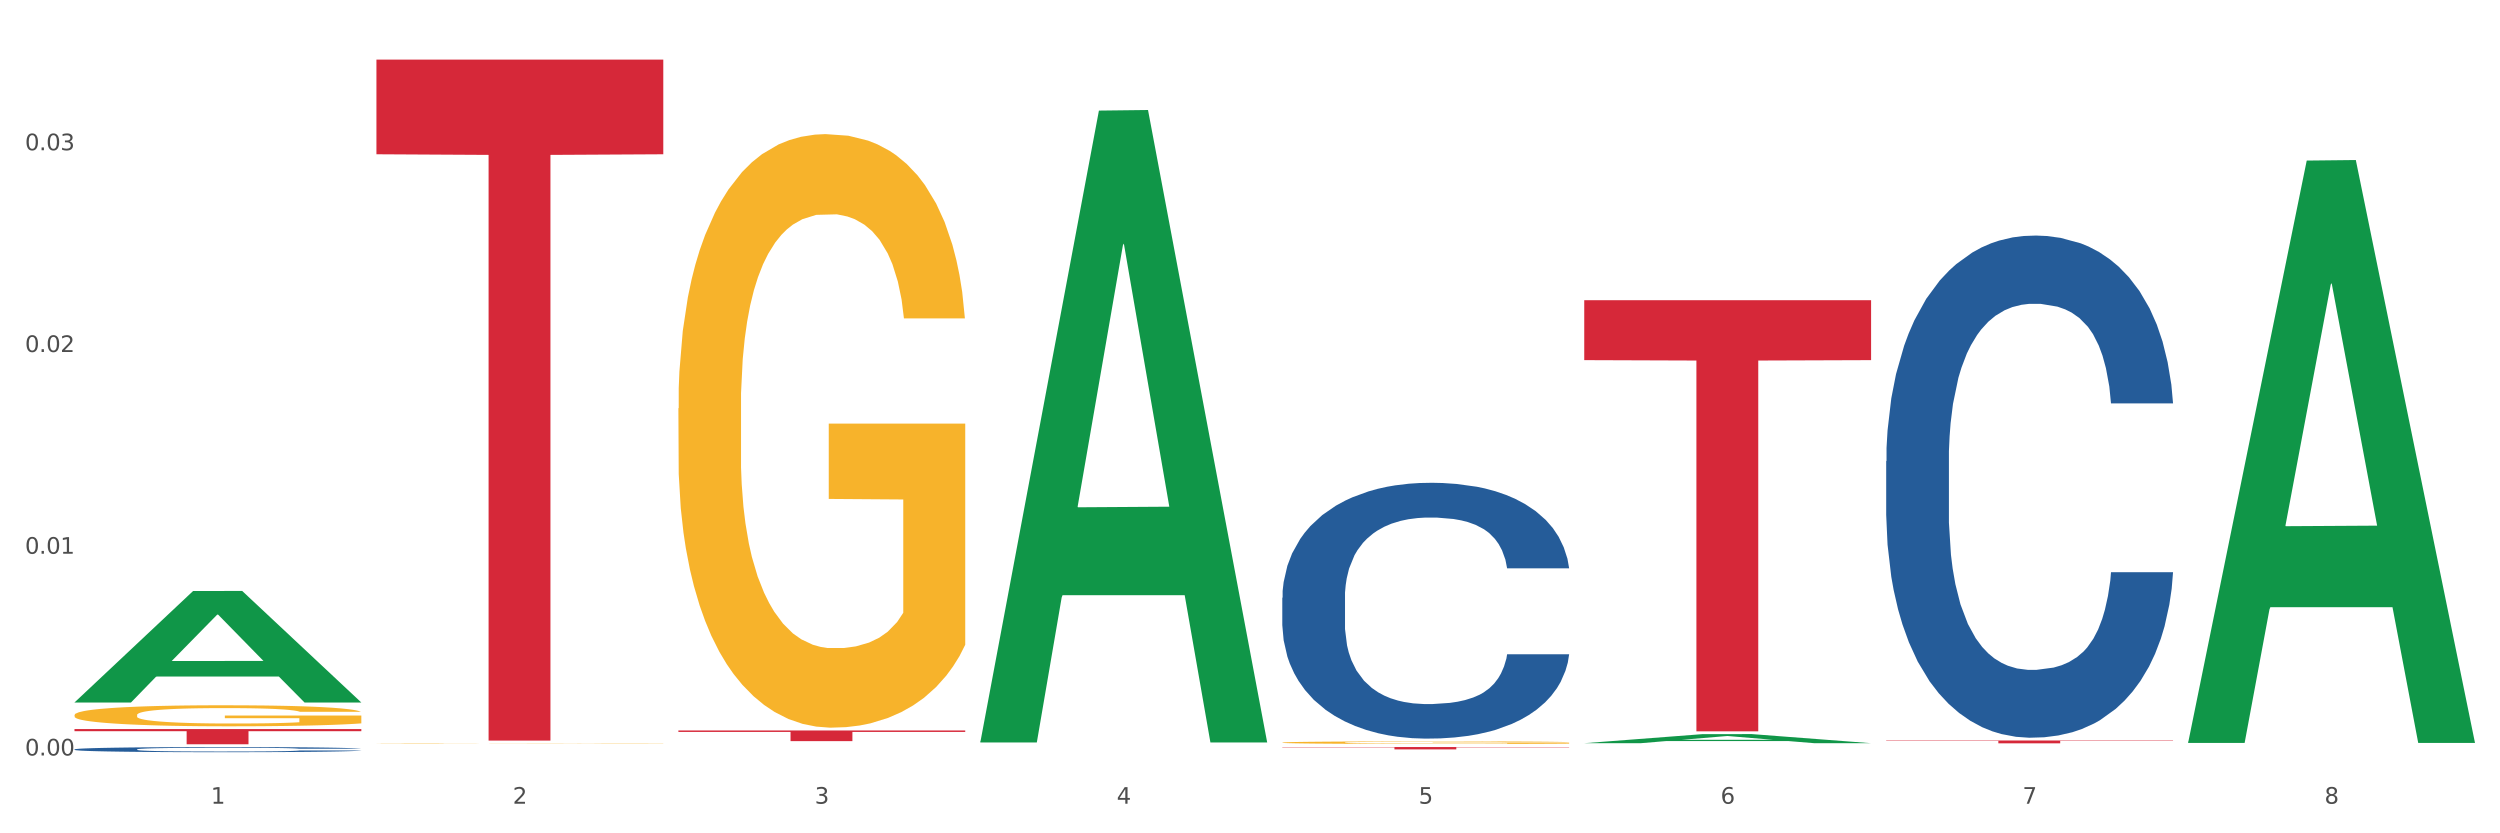 <?xml version="1.0" encoding="utf-8" standalone="no"?>
<!DOCTYPE svg PUBLIC "-//W3C//DTD SVG 1.1//EN"
  "http://www.w3.org/Graphics/SVG/1.1/DTD/svg11.dtd">
<svg xmlns:xlink="http://www.w3.org/1999/xlink" width="1080pt" height="360pt" viewBox="0 0 1080 360" xmlns="http://www.w3.org/2000/svg" version="1.1">
 <rect x="0" y="0" width="1080" height="360" fill="#333333" stroke="none"/>
 <defs>
  <style type="text/css">*{stroke-linejoin: round; stroke-linecap: butt}</style>
 </defs>
 <g id="figure_1">
  <g id="patch_1">
   <path d="M 0 360 
L 1080 360 
L 1080 0 
L 0 0 
z
" style="fill: #ffffff; stroke: #ffffff; stroke-linejoin: miter"/>
  </g>
  <g id="axes_1">
   <g id="matplotlib.axis_1">
    <g id="xtick_1">
     <g id="text_1">
      <!-- 1 -->
      <g style="fill: #4d4d4d" transform="translate(91.082 347.204) scale(0.096 -0.096)">
       <defs>
        <path id="DejaVuSans-31" d="M 794 531 
L 1825 531 
L 1825 4091 
L 703 3866 
L 703 4441 
L 1819 4666 
L 2450 4666 
L 2450 531 
L 3481 531 
L 3481 0 
L 794 0 
L 794 531 
z
" transform="scale(0.016)"/>
       </defs>
       <use xlink:href="#DejaVuSans-31"/>
      </g>
     </g>
    </g>
    <g id="xtick_2">
     <g id="text_2">
      <!-- 2 -->
      <g style="fill: #4d4d4d" transform="translate(221.525 347.204) scale(0.096 -0.096)">
       <defs>
        <path id="DejaVuSans-32" d="M 1228 531 
L 3431 531 
L 3431 0 
L 469 0 
L 469 531 
Q 828 903 1448 1529 
Q 2069 2156 2228 2338 
Q 2531 2678 2651 2914 
Q 2772 3150 2772 3378 
Q 2772 3750 2511 3984 
Q 2250 4219 1831 4219 
Q 1534 4219 1204 4116 
Q 875 4013 500 3803 
L 500 4441 
Q 881 4594 1212 4672 
Q 1544 4750 1819 4750 
Q 2544 4750 2975 4387 
Q 3406 4025 3406 3419 
Q 3406 3131 3298 2873 
Q 3191 2616 2906 2266 
Q 2828 2175 2409 1742 
Q 1991 1309 1228 531 
z
" transform="scale(0.016)"/>
       </defs>
       <use xlink:href="#DejaVuSans-32"/>
      </g>
     </g>
    </g>
    <g id="xtick_3">
     <g id="text_3">
      <!-- 3 -->
      <g style="fill: #4d4d4d" transform="translate(351.968 347.204) scale(0.096 -0.096)">
       <defs>
        <path id="DejaVuSans-33" d="M 2597 2516 
Q 3050 2419 3304 2112 
Q 3559 1806 3559 1356 
Q 3559 666 3084 287 
Q 2609 -91 1734 -91 
Q 1441 -91 1130 -33 
Q 819 25 488 141 
L 488 750 
Q 750 597 1062 519 
Q 1375 441 1716 441 
Q 2309 441 2620 675 
Q 2931 909 2931 1356 
Q 2931 1769 2642 2001 
Q 2353 2234 1838 2234 
L 1294 2234 
L 1294 2753 
L 1863 2753 
Q 2328 2753 2575 2939 
Q 2822 3125 2822 3475 
Q 2822 3834 2567 4026 
Q 2313 4219 1838 4219 
Q 1578 4219 1281 4162 
Q 984 4106 628 3988 
L 628 4550 
Q 988 4650 1302 4700 
Q 1616 4750 1894 4750 
Q 2613 4750 3031 4423 
Q 3450 4097 3450 3541 
Q 3450 3153 3228 2886 
Q 3006 2619 2597 2516 
z
" transform="scale(0.016)"/>
       </defs>
       <use xlink:href="#DejaVuSans-33"/>
      </g>
     </g>
    </g>
    <g id="xtick_4">
     <g id="text_4">
      <!-- 4 -->
      <g style="fill: #4d4d4d" transform="translate(482.412 347.204) scale(0.096 -0.096)">
       <defs>
        <path id="DejaVuSans-34" d="M 2419 4116 
L 825 1625 
L 2419 1625 
L 2419 4116 
z
M 2253 4666 
L 3047 4666 
L 3047 1625 
L 3713 1625 
L 3713 1100 
L 3047 1100 
L 3047 0 
L 2419 0 
L 2419 1100 
L 313 1100 
L 313 1709 
L 2253 4666 
z
" transform="scale(0.016)"/>
       </defs>
       <use xlink:href="#DejaVuSans-34"/>
      </g>
     </g>
    </g>
    <g id="xtick_5">
     <g id="text_5">
      <!-- 5 -->
      <g style="fill: #4d4d4d" transform="translate(612.855 347.204) scale(0.096 -0.096)">
       <defs>
        <path id="DejaVuSans-35" d="M 691 4666 
L 3169 4666 
L 3169 4134 
L 1269 4134 
L 1269 2991 
Q 1406 3038 1543 3061 
Q 1681 3084 1819 3084 
Q 2600 3084 3056 2656 
Q 3513 2228 3513 1497 
Q 3513 744 3044 326 
Q 2575 -91 1722 -91 
Q 1428 -91 1123 -41 
Q 819 9 494 109 
L 494 744 
Q 775 591 1075 516 
Q 1375 441 1709 441 
Q 2250 441 2565 725 
Q 2881 1009 2881 1497 
Q 2881 1984 2565 2268 
Q 2250 2553 1709 2553 
Q 1456 2553 1204 2497 
Q 953 2441 691 2322 
L 691 4666 
z
" transform="scale(0.016)"/>
       </defs>
       <use xlink:href="#DejaVuSans-35"/>
      </g>
     </g>
    </g>
    <g id="xtick_6">
     <g id="text_6">
      <!-- 6 -->
      <g style="fill: #4d4d4d" transform="translate(743.299 347.204) scale(0.096 -0.096)">
       <defs>
        <path id="DejaVuSans-36" d="M 2113 2584 
Q 1688 2584 1439 2293 
Q 1191 2003 1191 1497 
Q 1191 994 1439 701 
Q 1688 409 2113 409 
Q 2538 409 2786 701 
Q 3034 994 3034 1497 
Q 3034 2003 2786 2293 
Q 2538 2584 2113 2584 
z
M 3366 4563 
L 3366 3988 
Q 3128 4100 2886 4159 
Q 2644 4219 2406 4219 
Q 1781 4219 1451 3797 
Q 1122 3375 1075 2522 
Q 1259 2794 1537 2939 
Q 1816 3084 2150 3084 
Q 2853 3084 3261 2657 
Q 3669 2231 3669 1497 
Q 3669 778 3244 343 
Q 2819 -91 2113 -91 
Q 1303 -91 875 529 
Q 447 1150 447 2328 
Q 447 3434 972 4092 
Q 1497 4750 2381 4750 
Q 2619 4750 2861 4703 
Q 3103 4656 3366 4563 
z
" transform="scale(0.016)"/>
       </defs>
       <use xlink:href="#DejaVuSans-36"/>
      </g>
     </g>
    </g>
    <g id="xtick_7">
     <g id="text_7">
      <!-- 7 -->
      <g style="fill: #4d4d4d" transform="translate(873.742 347.204) scale(0.096 -0.096)">
       <defs>
        <path id="DejaVuSans-37" d="M 525 4666 
L 3525 4666 
L 3525 4397 
L 1831 0 
L 1172 0 
L 2766 4134 
L 525 4134 
L 525 4666 
z
" transform="scale(0.016)"/>
       </defs>
       <use xlink:href="#DejaVuSans-37"/>
      </g>
     </g>
    </g>
    <g id="xtick_8">
     <g id="text_8">
      <!-- 8 -->
      <g style="fill: #4d4d4d" transform="translate(1004.185 347.204) scale(0.096 -0.096)">
       <defs>
        <path id="DejaVuSans-38" d="M 2034 2216 
Q 1584 2216 1326 1975 
Q 1069 1734 1069 1313 
Q 1069 891 1326 650 
Q 1584 409 2034 409 
Q 2484 409 2743 651 
Q 3003 894 3003 1313 
Q 3003 1734 2745 1975 
Q 2488 2216 2034 2216 
z
M 1403 2484 
Q 997 2584 770 2862 
Q 544 3141 544 3541 
Q 544 4100 942 4425 
Q 1341 4750 2034 4750 
Q 2731 4750 3128 4425 
Q 3525 4100 3525 3541 
Q 3525 3141 3298 2862 
Q 3072 2584 2669 2484 
Q 3125 2378 3379 2068 
Q 3634 1759 3634 1313 
Q 3634 634 3220 271 
Q 2806 -91 2034 -91 
Q 1263 -91 848 271 
Q 434 634 434 1313 
Q 434 1759 690 2068 
Q 947 2378 1403 2484 
z
M 1172 3481 
Q 1172 3119 1398 2916 
Q 1625 2713 2034 2713 
Q 2441 2713 2670 2916 
Q 2900 3119 2900 3481 
Q 2900 3844 2670 4047 
Q 2441 4250 2034 4250 
Q 1625 4250 1398 4047 
Q 1172 3844 1172 3481 
z
" transform="scale(0.016)"/>
       </defs>
       <use xlink:href="#DejaVuSans-38"/>
      </g>
     </g>
    </g>
    <g id="xtick_9"/>
    <g id="xtick_10"/>
    <g id="xtick_11"/>
    <g id="xtick_12"/>
    <g id="xtick_13"/>
    <g id="xtick_14"/>
    <g id="xtick_15"/>
   </g>
   <g id="matplotlib.axis_2">
    <g id="ytick_1">
     <g id="text_9">
      <!-- 0.00 -->
      <g style="fill: #4d4d4d" transform="translate(10.8 326.37) scale(0.096 -0.096)">
       <defs>
        <path id="DejaVuSans-30" d="M 2034 4250 
Q 1547 4250 1301 3770 
Q 1056 3291 1056 2328 
Q 1056 1369 1301 889 
Q 1547 409 2034 409 
Q 2525 409 2770 889 
Q 3016 1369 3016 2328 
Q 3016 3291 2770 3770 
Q 2525 4250 2034 4250 
z
M 2034 4750 
Q 2819 4750 3233 4129 
Q 3647 3509 3647 2328 
Q 3647 1150 3233 529 
Q 2819 -91 2034 -91 
Q 1250 -91 836 529 
Q 422 1150 422 2328 
Q 422 3509 836 4129 
Q 1250 4750 2034 4750 
z
" transform="scale(0.016)"/>
        <path id="DejaVuSans-2e" d="M 684 794 
L 1344 794 
L 1344 0 
L 684 0 
L 684 794 
z
" transform="scale(0.016)"/>
       </defs>
       <use xlink:href="#DejaVuSans-30"/>
       <use xlink:href="#DejaVuSans-2e" transform="translate(63.623 0)"/>
       <use xlink:href="#DejaVuSans-30" transform="translate(95.41 0)"/>
       <use xlink:href="#DejaVuSans-30" transform="translate(159.033 0)"/>
      </g>
     </g>
    </g>
    <g id="ytick_2">
     <g id="text_10">
      <!-- 0.01 -->
      <g style="fill: #4d4d4d" transform="translate(10.8 239.218) scale(0.096 -0.096)">
       <use xlink:href="#DejaVuSans-30"/>
       <use xlink:href="#DejaVuSans-2e" transform="translate(63.623 0)"/>
       <use xlink:href="#DejaVuSans-30" transform="translate(95.41 0)"/>
       <use xlink:href="#DejaVuSans-31" transform="translate(159.033 0)"/>
      </g>
     </g>
    </g>
    <g id="ytick_3">
     <g id="text_11">
      <!-- 0.02 -->
      <g style="fill: #4d4d4d" transform="translate(10.8 152.065) scale(0.096 -0.096)">
       <use xlink:href="#DejaVuSans-30"/>
       <use xlink:href="#DejaVuSans-2e" transform="translate(63.623 0)"/>
       <use xlink:href="#DejaVuSans-30" transform="translate(95.41 0)"/>
       <use xlink:href="#DejaVuSans-32" transform="translate(159.033 0)"/>
      </g>
     </g>
    </g>
    <g id="ytick_4">
     <g id="text_12">
      <!-- 0.03 -->
      <g style="fill: #4d4d4d" transform="translate(10.8 64.913) scale(0.096 -0.096)">
       <use xlink:href="#DejaVuSans-30"/>
       <use xlink:href="#DejaVuSans-2e" transform="translate(63.623 0)"/>
       <use xlink:href="#DejaVuSans-30" transform="translate(95.41 0)"/>
       <use xlink:href="#DejaVuSans-33" transform="translate(159.033 0)"/>
      </g>
     </g>
    </g>
    <g id="ytick_5"/>
    <g id="ytick_6"/>
    <g id="ytick_7"/>
    <g id="ytick_8"/>
   </g>
   <g id="PolyCollection_1">
    <path d="M 32.175 303.397 
L 32.303 303.352 
L 83.404 255.326 
L 104.611 255.281 
L 156.096 303.488 
L 131.567 303.488 
L 120.453 292.262 
L 67.691 292.262 
L 67.307 292.443 
L 56.576 303.488 
L 32.175 303.488 
L 32.175 303.397 
L 74.334 285.563 
L 113.81 285.518 
L 94.263 265.556 
L 94.008 265.465 
L 93.752 265.601 
L 74.206 285.518 
L 74.334 285.563 
L 32.175 303.397 
z
" clip-path="url(#pd2c59f365d)" style="fill: #109648"/>
    <path d="M 293.062 176.427 
L 293.208 176.193 
L 293.208 167.762 
L 293.501 160.503 
L 294.964 142.939 
L 297.158 128.419 
L 298.768 120.691 
L 300.377 114.368 
L 302.279 108.045 
L 304.62 101.488 
L 308.863 91.886 
L 311.496 86.969 
L 314.715 81.816 
L 320.567 74.323 
L 324.81 70.107 
L 329.199 66.594 
L 336.368 62.379 
L 341.05 60.506 
L 346.025 59.1 
L 352.023 58.164 
L 356.559 57.93 
L 366.507 58.632 
L 374.993 60.74 
L 379.09 62.379 
L 384.357 65.189 
L 387.137 67.063 
L 391.672 70.81 
L 396.354 75.728 
L 399.573 79.943 
L 404.401 87.905 
L 408.058 95.868 
L 411.423 105.703 
L 413.179 112.495 
L 414.496 118.818 
L 415.666 126.077 
L 416.837 137.553 
L 390.502 137.553 
L 389.477 129.356 
L 387.868 121.628 
L 385.527 114.134 
L 383.479 109.45 
L 379.968 103.596 
L 376.749 99.849 
L 373.384 97.038 
L 369.287 94.697 
L 366.069 93.526 
L 361.533 92.589 
L 352.608 92.823 
L 346.61 94.697 
L 342.513 97.038 
L 339.88 99.146 
L 337.539 101.488 
L 334.905 104.767 
L 331.833 109.684 
L 329.638 114.134 
L 327.444 119.754 
L 325.688 125.375 
L 324.079 131.932 
L 322.762 138.958 
L 321.738 146.217 
L 320.86 155.116 
L 320.128 169.87 
L 320.128 201.953 
L 320.421 209.213 
L 321.153 218.815 
L 322.03 226.075 
L 323.493 234.739 
L 324.81 240.594 
L 327.297 249.025 
L 330.077 256.05 
L 332.272 260.5 
L 334.466 264.247 
L 338.27 269.399 
L 342.513 273.614 
L 346.171 276.19 
L 351.145 278.532 
L 354.51 279.469 
L 357.436 279.937 
L 364.605 279.937 
L 369.726 279.235 
L 375.432 277.595 
L 379.821 275.488 
L 383.479 272.912 
L 387.576 268.696 
L 390.209 264.715 
L 390.209 215.77 
L 358.022 215.536 
L 358.022 182.984 
L 416.983 182.984 
L 416.983 278.532 
L 414.496 283.45 
L 411.716 287.899 
L 408.79 291.881 
L 404.401 296.798 
L 399.134 301.482 
L 394.452 304.761 
L 389.477 307.571 
L 383.625 310.147 
L 376.017 312.489 
L 371.336 313.426 
L 365.483 314.128 
L 358.607 314.362 
L 352.608 313.894 
L 346.756 312.723 
L 340.611 310.615 
L 334.613 307.571 
L 330.077 304.527 
L 325.542 300.78 
L 320.714 295.862 
L 316.91 291.178 
L 313.984 286.963 
L 310.765 281.576 
L 307.253 274.551 
L 304.62 268.228 
L 302.279 261.671 
L 299.792 253.24 
L 298.036 245.98 
L 296.281 236.847 
L 295.256 230.056 
L 294.086 219.517 
L 293.208 204.764 
L 293.062 176.427 
z
" clip-path="url(#pd2c59f365d)" style="fill: #f7b32b"/>
    <path d="M 553.949 320.793 
L 554.095 320.792 
L 554.095 320.756 
L 554.388 320.724 
L 555.851 320.648 
L 558.045 320.585 
L 559.655 320.551 
L 561.264 320.524 
L 563.166 320.496 
L 565.507 320.468 
L 569.75 320.426 
L 572.383 320.404 
L 575.602 320.382 
L 581.454 320.349 
L 585.697 320.331 
L 590.086 320.316 
L 597.255 320.297 
L 601.937 320.289 
L 606.911 320.283 
L 612.91 320.279 
L 617.445 320.278 
L 627.394 320.281 
L 635.88 320.29 
L 639.977 320.297 
L 645.244 320.31 
L 648.023 320.318 
L 652.559 320.334 
L 657.241 320.356 
L 660.459 320.374 
L 665.287 320.408 
L 668.945 320.443 
L 672.31 320.486 
L 674.066 320.515 
L 675.383 320.543 
L 676.553 320.574 
L 677.724 320.624 
L 651.388 320.624 
L 650.364 320.589 
L 648.755 320.555 
L 646.414 320.522 
L 644.366 320.502 
L 640.854 320.477 
L 637.636 320.46 
L 634.271 320.448 
L 630.174 320.438 
L 626.955 320.433 
L 622.42 320.429 
L 613.495 320.43 
L 607.497 320.438 
L 603.4 320.448 
L 600.767 320.457 
L 598.426 320.468 
L 595.792 320.482 
L 592.72 320.503 
L 590.525 320.522 
L 588.331 320.547 
L 586.575 320.571 
L 584.965 320.6 
L 583.649 320.63 
L 582.625 320.662 
L 581.747 320.701 
L 581.015 320.765 
L 581.015 320.904 
L 581.308 320.936 
L 582.039 320.978 
L 582.917 321.009 
L 584.38 321.047 
L 585.697 321.072 
L 588.184 321.109 
L 590.964 321.139 
L 593.159 321.159 
L 595.353 321.175 
L 599.157 321.198 
L 603.4 321.216 
L 607.058 321.227 
L 612.032 321.237 
L 615.397 321.241 
L 618.323 321.243 
L 625.492 321.243 
L 630.613 321.24 
L 636.319 321.233 
L 640.708 321.224 
L 644.366 321.213 
L 648.462 321.194 
L 651.096 321.177 
L 651.096 320.964 
L 618.908 320.963 
L 618.908 320.822 
L 677.87 320.822 
L 677.87 321.237 
L 675.383 321.259 
L 672.603 321.278 
L 669.677 321.295 
L 665.287 321.317 
L 660.02 321.337 
L 655.339 321.351 
L 650.364 321.363 
L 644.512 321.375 
L 636.904 321.385 
L 632.222 321.389 
L 626.37 321.392 
L 619.494 321.393 
L 613.495 321.391 
L 607.643 321.386 
L 601.498 321.377 
L 595.5 321.363 
L 590.964 321.35 
L 586.429 321.334 
L 581.6 321.313 
L 577.796 321.292 
L 574.87 321.274 
L 571.652 321.25 
L 568.14 321.22 
L 565.507 321.192 
L 563.166 321.164 
L 560.679 321.127 
L 558.923 321.096 
L 557.167 321.056 
L 556.143 321.026 
L 554.973 320.981 
L 554.095 320.917 
L 553.949 320.793 
z
" clip-path="url(#pd2c59f365d)" style="fill: #f7b32b"/>
    <path d="M 32.175 314.955 
L 156.096 314.955 
L 156.096 315.869 
L 107.35 315.876 
L 107.35 321.535 
L 80.628 321.535 
L 80.628 315.876 
L 32.175 315.869 
L 32.175 314.961 
L 32.175 314.955 
z
" clip-path="url(#pd2c59f365d)" style="fill: #d62839"/>
    <path d="M 162.618 25.759 
L 286.54 25.759 
L 286.54 66.642 
L 237.793 66.918 
L 237.793 319.944 
L 211.071 319.944 
L 211.071 66.918 
L 162.618 66.642 
L 162.618 26.036 
L 162.618 25.759 
z
" clip-path="url(#pd2c59f365d)" style="fill: #d62839"/>
    <path d="M 293.062 315.55 
L 416.983 315.55 
L 416.983 316.194 
L 368.237 316.198 
L 368.237 320.18 
L 341.514 320.18 
L 341.514 316.198 
L 293.062 316.194 
L 293.062 315.555 
L 293.062 315.55 
z
" clip-path="url(#pd2c59f365d)" style="fill: #d62839"/>
    <path d="M 553.949 322.723 
L 677.87 322.723 
L 677.87 322.864 
L 629.124 322.865 
L 629.124 323.74 
L 602.401 323.74 
L 602.401 322.865 
L 553.949 322.864 
L 553.949 322.724 
L 553.949 322.723 
z
" clip-path="url(#pd2c59f365d)" style="fill: #d62839"/>
    <path d="M 684.392 129.693 
L 808.313 129.693 
L 808.313 155.576 
L 759.567 155.751 
L 759.567 315.943 
L 732.845 315.943 
L 732.845 155.751 
L 684.392 155.576 
L 684.392 129.868 
L 684.392 129.693 
z
" clip-path="url(#pd2c59f365d)" style="fill: #d62839"/>
    <path d="M 814.835 319.891 
L 938.757 319.891 
L 938.757 320.061 
L 890.01 320.062 
L 890.01 321.117 
L 863.288 321.117 
L 863.288 320.062 
L 814.835 320.061 
L 814.835 319.892 
L 814.835 319.891 
z
" clip-path="url(#pd2c59f365d)" style="fill: #d62839"/>
    <path d="M 814.835 199.234 
L 814.982 199.036 
L 814.982 193.489 
L 815.421 185.96 
L 817.033 172.091 
L 819.083 161.591 
L 822.599 149.307 
L 824.503 144.156 
L 826.993 138.41 
L 832.12 129.099 
L 837.979 121.174 
L 842.08 116.815 
L 845.157 114.041 
L 852.041 109.088 
L 855.996 106.909 
L 860.097 105.126 
L 863.613 103.937 
L 869.472 102.55 
L 874.159 101.956 
L 879.579 101.757 
L 884.12 101.956 
L 890.126 102.748 
L 898.914 105.126 
L 902.283 106.512 
L 906.824 108.89 
L 911.512 112.06 
L 915.32 115.23 
L 919.714 119.787 
L 924.255 125.73 
L 928.65 133.259 
L 931.726 140.193 
L 934.216 147.524 
L 936.413 156.44 
L 938.024 166.148 
L 938.757 174.271 
L 911.951 174.271 
L 911.219 166.94 
L 909.754 159.015 
L 908.289 153.666 
L 906.678 149.307 
L 904.188 144.354 
L 901.99 141.184 
L 898.328 137.42 
L 894.959 135.042 
L 892.176 133.655 
L 888.807 132.467 
L 881.63 131.278 
L 876.503 131.278 
L 873.28 131.674 
L 869.326 132.665 
L 865.957 134.052 
L 862.002 136.429 
L 858.926 139.005 
L 855.849 142.373 
L 854.092 144.75 
L 851.455 149.109 
L 849.697 152.675 
L 847.354 158.817 
L 846.035 163.176 
L 843.692 174.469 
L 842.666 182.79 
L 842.227 188.536 
L 841.934 194.876 
L 841.934 225.783 
L 842.813 239.652 
L 843.545 245.595 
L 844.717 252.332 
L 846.914 261.049 
L 850.137 269.568 
L 853.506 275.71 
L 856.289 279.474 
L 858.926 282.248 
L 861.562 284.428 
L 864.785 286.409 
L 867.421 287.598 
L 871.376 288.786 
L 876.064 289.381 
L 879.726 289.381 
L 887.196 288.39 
L 890.565 287.399 
L 893.788 286.013 
L 897.303 283.833 
L 900.086 281.456 
L 901.697 279.673 
L 904.334 275.908 
L 906.385 271.946 
L 908.142 267.389 
L 909.314 263.426 
L 910.633 257.483 
L 911.658 250.747 
L 911.951 247.18 
L 938.757 247.18 
L 938.171 254.313 
L 937.145 261.247 
L 935.095 270.559 
L 933.483 275.908 
L 930.993 282.446 
L 928.357 287.994 
L 924.695 294.136 
L 921.326 298.692 
L 917.81 302.655 
L 914.002 306.221 
L 907.117 311.174 
L 904.627 312.561 
L 899.354 314.939 
L 895.252 316.325 
L 889.247 317.712 
L 883.095 318.505 
L 876.65 318.703 
L 870.937 318.307 
L 864.638 317.118 
L 860.683 315.929 
L 856.289 314.146 
L 851.162 311.372 
L 846.328 308.004 
L 841.788 304.042 
L 837.54 299.485 
L 833.585 294.334 
L 828.458 285.814 
L 824.649 277.493 
L 821.866 269.766 
L 819.962 263.228 
L 818.058 254.907 
L 817.033 249.162 
L 815.421 235.293 
L 814.835 222.415 
L 814.835 199.234 
z
" clip-path="url(#pd2c59f365d)" style="fill: #255c99"/>
    <path d="M 553.949 258.224 
L 554.095 258.123 
L 554.095 255.297 
L 554.535 251.461 
L 556.146 244.396 
L 558.196 239.046 
L 561.712 232.788 
L 563.616 230.163 
L 566.106 227.236 
L 571.233 222.492 
L 577.092 218.454 
L 581.194 216.234 
L 584.27 214.821 
L 591.154 212.297 
L 595.109 211.187 
L 599.211 210.278 
L 602.726 209.673 
L 608.585 208.966 
L 613.273 208.663 
L 618.692 208.562 
L 623.233 208.663 
L 629.239 209.067 
L 638.028 210.278 
L 641.397 210.985 
L 645.937 212.196 
L 650.625 213.811 
L 654.433 215.426 
L 658.828 217.748 
L 663.368 220.776 
L 667.763 224.612 
L 670.839 228.145 
L 673.329 231.879 
L 675.526 236.422 
L 677.137 241.368 
L 677.87 245.506 
L 651.064 245.506 
L 650.332 241.771 
L 648.867 237.734 
L 647.402 235.008 
L 645.791 232.788 
L 643.301 230.264 
L 641.104 228.649 
L 637.442 226.731 
L 634.073 225.52 
L 631.289 224.814 
L 627.92 224.208 
L 620.743 223.602 
L 615.616 223.602 
L 612.394 223.804 
L 608.439 224.309 
L 605.07 225.015 
L 601.115 226.227 
L 598.039 227.539 
L 594.963 229.255 
L 593.205 230.466 
L 590.568 232.687 
L 588.811 234.504 
L 586.467 237.633 
L 585.149 239.853 
L 582.805 245.607 
L 581.78 249.846 
L 581.34 252.774 
L 581.047 256.004 
L 581.047 271.75 
L 581.926 278.816 
L 582.658 281.844 
L 583.83 285.276 
L 586.027 289.717 
L 589.25 294.057 
L 592.619 297.187 
L 595.402 299.104 
L 598.039 300.518 
L 600.675 301.628 
L 603.898 302.637 
L 606.535 303.243 
L 610.489 303.849 
L 615.177 304.151 
L 618.839 304.151 
L 626.309 303.647 
L 629.678 303.142 
L 632.901 302.435 
L 636.416 301.325 
L 639.199 300.114 
L 640.811 299.205 
L 643.447 297.288 
L 645.498 295.269 
L 647.256 292.947 
L 648.428 290.928 
L 649.746 287.9 
L 650.771 284.468 
L 651.064 282.651 
L 677.87 282.651 
L 677.284 286.285 
L 676.259 289.818 
L 674.208 294.562 
L 672.597 297.288 
L 670.106 300.619 
L 667.47 303.445 
L 663.808 306.574 
L 660.439 308.895 
L 656.923 310.914 
L 653.115 312.731 
L 646.23 315.255 
L 643.74 315.961 
L 638.467 317.172 
L 634.366 317.879 
L 628.36 318.586 
L 622.208 318.989 
L 615.763 319.09 
L 610.05 318.888 
L 603.751 318.283 
L 599.797 317.677 
L 595.402 316.769 
L 590.275 315.356 
L 585.442 313.64 
L 580.901 311.621 
L 576.653 309.299 
L 572.698 306.675 
L 567.571 302.334 
L 563.763 298.095 
L 560.98 294.158 
L 559.075 290.827 
L 557.171 286.588 
L 556.146 283.661 
L 554.535 276.595 
L 553.949 270.034 
L 553.949 258.224 
z
" clip-path="url(#pd2c59f365d)" style="fill: #255c99"/>
    <path d="M 162.618 321.214 
L 162.765 321.214 
L 162.765 321.208 
L 163.057 321.203 
L 164.52 321.191 
L 166.715 321.181 
L 168.324 321.176 
L 169.934 321.171 
L 171.836 321.167 
L 174.177 321.162 
L 178.419 321.156 
L 181.053 321.152 
L 184.272 321.149 
L 190.124 321.144 
L 194.367 321.141 
L 198.756 321.138 
L 205.925 321.135 
L 210.607 321.134 
L 215.581 321.133 
L 221.58 321.132 
L 226.115 321.132 
L 236.064 321.133 
L 244.55 321.134 
L 248.646 321.135 
L 253.913 321.137 
L 256.693 321.138 
L 261.229 321.141 
L 265.91 321.145 
L 269.129 321.147 
L 273.957 321.153 
L 277.615 321.158 
L 280.98 321.165 
L 282.736 321.17 
L 284.052 321.174 
L 285.223 321.179 
L 286.393 321.187 
L 260.058 321.187 
L 259.034 321.182 
L 257.425 321.176 
L 255.084 321.171 
L 253.036 321.168 
L 249.524 321.164 
L 246.305 321.161 
L 242.94 321.159 
L 238.844 321.158 
L 235.625 321.157 
L 231.09 321.156 
L 222.165 321.156 
L 216.166 321.158 
L 212.07 321.159 
L 209.436 321.161 
L 207.095 321.162 
L 204.462 321.165 
L 201.389 321.168 
L 199.195 321.171 
L 197 321.175 
L 195.245 321.179 
L 193.635 321.183 
L 192.319 321.188 
L 191.294 321.193 
L 190.417 321.2 
L 189.685 321.21 
L 189.685 321.232 
L 189.978 321.237 
L 190.709 321.244 
L 191.587 321.249 
L 193.05 321.255 
L 194.367 321.259 
L 196.854 321.265 
L 199.634 321.269 
L 201.828 321.273 
L 204.023 321.275 
L 207.827 321.279 
L 212.07 321.282 
L 215.727 321.283 
L 220.702 321.285 
L 224.067 321.286 
L 226.993 321.286 
L 234.162 321.286 
L 239.283 321.286 
L 244.989 321.284 
L 249.378 321.283 
L 253.036 321.281 
L 257.132 321.278 
L 259.766 321.275 
L 259.766 321.242 
L 227.578 321.241 
L 227.578 321.219 
L 286.54 321.219 
L 286.54 321.285 
L 284.052 321.288 
L 281.273 321.292 
L 278.346 321.294 
L 273.957 321.298 
L 268.69 321.301 
L 264.008 321.303 
L 259.034 321.305 
L 253.182 321.307 
L 245.574 321.309 
L 240.892 321.309 
L 235.04 321.31 
L 228.164 321.31 
L 222.165 321.31 
L 216.313 321.309 
L 210.168 321.307 
L 204.169 321.305 
L 199.634 321.303 
L 195.098 321.3 
L 190.27 321.297 
L 186.466 321.294 
L 183.54 321.291 
L 180.321 321.287 
L 176.81 321.282 
L 174.177 321.278 
L 171.836 321.273 
L 169.348 321.268 
L 167.593 321.262 
L 165.837 321.256 
L 164.813 321.251 
L 163.643 321.244 
L 162.765 321.234 
L 162.618 321.214 
z
" clip-path="url(#pd2c59f365d)" style="fill: #f7b32b"/>
    <path d="M 32.175 323.723 
L 32.321 323.721 
L 32.321 323.664 
L 32.761 323.587 
L 34.372 323.445 
L 36.423 323.337 
L 39.938 323.211 
L 41.843 323.158 
L 44.333 323.099 
L 49.46 323.004 
L 55.319 322.922 
L 59.42 322.877 
L 62.496 322.849 
L 69.381 322.798 
L 73.336 322.776 
L 77.437 322.757 
L 80.953 322.745 
L 86.812 322.731 
L 91.499 322.725 
L 96.919 322.723 
L 101.46 322.725 
L 107.465 322.733 
L 116.254 322.757 
L 119.623 322.772 
L 124.164 322.796 
L 128.851 322.829 
L 132.66 322.861 
L 137.054 322.908 
L 141.595 322.969 
L 145.989 323.046 
L 149.065 323.117 
L 151.555 323.193 
L 153.753 323.284 
L 155.364 323.384 
L 156.096 323.467 
L 129.291 323.467 
L 128.558 323.392 
L 127.093 323.311 
L 125.629 323.256 
L 124.017 323.211 
L 121.527 323.16 
L 119.33 323.128 
L 115.668 323.089 
L 112.299 323.065 
L 109.516 323.05 
L 106.147 323.038 
L 98.969 323.026 
L 93.843 323.026 
L 90.62 323.03 
L 86.665 323.04 
L 83.296 323.054 
L 79.341 323.079 
L 76.265 323.105 
L 73.189 323.14 
L 71.431 323.164 
L 68.795 323.209 
L 67.037 323.246 
L 64.693 323.309 
L 63.375 323.353 
L 61.031 323.469 
L 60.006 323.555 
L 59.567 323.614 
L 59.274 323.679 
L 59.274 323.996 
L 60.152 324.138 
L 60.885 324.199 
L 62.057 324.268 
L 64.254 324.358 
L 67.476 324.445 
L 70.845 324.508 
L 73.629 324.547 
L 76.265 324.575 
L 78.902 324.598 
L 82.124 324.618 
L 84.761 324.63 
L 88.716 324.642 
L 93.403 324.649 
L 97.065 324.649 
L 104.536 324.638 
L 107.905 324.628 
L 111.127 324.614 
L 114.643 324.592 
L 117.426 324.567 
L 119.037 324.549 
L 121.674 324.51 
L 123.724 324.47 
L 125.482 324.423 
L 126.654 324.382 
L 127.972 324.321 
L 128.998 324.252 
L 129.291 324.215 
L 156.096 324.215 
L 155.51 324.289 
L 154.485 324.36 
L 152.434 324.455 
L 150.823 324.51 
L 148.333 324.577 
L 145.696 324.634 
L 142.034 324.697 
L 138.665 324.744 
L 135.15 324.785 
L 131.341 324.821 
L 124.457 324.872 
L 121.967 324.886 
L 116.693 324.911 
L 112.592 324.925 
L 106.586 324.939 
L 100.434 324.947 
L 93.989 324.95 
L 88.276 324.945 
L 81.978 324.933 
L 78.023 324.921 
L 73.629 324.903 
L 68.502 324.874 
L 63.668 324.84 
L 59.127 324.799 
L 54.879 324.752 
L 50.924 324.699 
L 45.798 324.612 
L 41.989 324.527 
L 39.206 324.447 
L 37.302 324.38 
L 35.398 324.295 
L 34.372 324.236 
L 32.761 324.093 
L 32.175 323.961 
L 32.175 323.723 
z
" clip-path="url(#pd2c59f365d)" style="fill: #255c99"/>
    <path d="M 32.175 308.877 
L 32.321 308.868 
L 32.321 308.57 
L 32.614 308.312 
L 34.077 307.689 
L 36.272 307.175 
L 37.881 306.901 
L 39.49 306.677 
L 41.392 306.452 
L 43.733 306.22 
L 47.976 305.88 
L 50.61 305.705 
L 53.828 305.522 
L 59.681 305.257 
L 63.923 305.107 
L 68.313 304.983 
L 75.482 304.833 
L 80.163 304.767 
L 85.138 304.717 
L 91.136 304.684 
L 95.672 304.676 
L 105.621 304.701 
L 114.106 304.775 
L 118.203 304.833 
L 123.47 304.933 
L 126.25 304.999 
L 130.785 305.132 
L 135.467 305.307 
L 138.686 305.456 
L 143.514 305.738 
L 147.172 306.021 
L 150.537 306.369 
L 152.292 306.61 
L 153.609 306.834 
L 154.779 307.092 
L 155.95 307.499 
L 129.615 307.499 
L 128.591 307.208 
L 126.981 306.934 
L 124.64 306.668 
L 122.592 306.502 
L 119.081 306.295 
L 115.862 306.162 
L 112.497 306.062 
L 108.4 305.979 
L 105.182 305.938 
L 100.646 305.904 
L 91.722 305.913 
L 85.723 305.979 
L 81.626 306.062 
L 78.993 306.137 
L 76.652 306.22 
L 74.019 306.336 
L 70.946 306.511 
L 68.752 306.668 
L 66.557 306.868 
L 64.801 307.067 
L 63.192 307.299 
L 61.875 307.548 
L 60.851 307.806 
L 59.973 308.121 
L 59.242 308.644 
L 59.242 309.782 
L 59.534 310.039 
L 60.266 310.38 
L 61.144 310.637 
L 62.607 310.944 
L 63.923 311.152 
L 66.411 311.451 
L 69.19 311.7 
L 71.385 311.857 
L 73.58 311.99 
L 77.384 312.173 
L 81.626 312.322 
L 85.284 312.414 
L 90.259 312.497 
L 93.624 312.53 
L 96.55 312.547 
L 103.719 312.547 
L 108.839 312.522 
L 114.545 312.464 
L 118.934 312.389 
L 122.592 312.298 
L 126.689 312.148 
L 129.322 312.007 
L 129.322 310.272 
L 97.135 310.263 
L 97.135 309.109 
L 156.096 309.109 
L 156.096 312.497 
L 153.609 312.671 
L 150.829 312.829 
L 147.903 312.97 
L 143.514 313.144 
L 138.247 313.31 
L 133.565 313.427 
L 128.591 313.526 
L 122.738 313.618 
L 115.131 313.701 
L 110.449 313.734 
L 104.596 313.759 
L 97.72 313.767 
L 91.722 313.75 
L 85.869 313.709 
L 79.724 313.634 
L 73.726 313.526 
L 69.19 313.418 
L 64.655 313.286 
L 59.827 313.111 
L 56.023 312.945 
L 53.097 312.796 
L 49.878 312.605 
L 46.367 312.356 
L 43.733 312.131 
L 41.392 311.899 
L 38.905 311.6 
L 37.149 311.343 
L 35.394 311.019 
L 34.37 310.778 
L 33.199 310.404 
L 32.321 309.881 
L 32.175 308.877 
z
" clip-path="url(#pd2c59f365d)" style="fill: #f7b32b"/>
    <path d="M 423.505 320.228 
L 423.633 319.972 
L 474.734 47.776 
L 495.942 47.52 
L 547.426 320.741 
L 522.898 320.741 
L 511.783 257.118 
L 459.021 257.118 
L 458.637 258.144 
L 447.906 320.741 
L 423.505 320.741 
L 423.505 320.228 
L 465.664 219.149 
L 505.14 218.892 
L 485.594 105.756 
L 485.338 105.242 
L 485.083 106.012 
L 465.536 218.892 
L 465.664 219.149 
L 423.505 320.228 
z
" clip-path="url(#pd2c59f365d)" style="fill: #109648"/>
    <path d="M 684.392 321.055 
L 684.52 321.051 
L 735.621 317.135 
L 756.828 317.131 
L 808.313 321.062 
L 783.784 321.062 
L 772.67 320.147 
L 719.908 320.147 
L 719.524 320.161 
L 708.793 321.062 
L 684.392 321.062 
L 684.392 321.055 
L 726.551 319.6 
L 766.027 319.597 
L 746.48 317.969 
L 746.225 317.961 
L 745.969 317.972 
L 726.423 319.597 
L 726.551 319.6 
L 684.392 321.055 
z
" clip-path="url(#pd2c59f365d)" style="fill: #109648"/>
    <path d="M 945.279 320.478 
L 945.407 320.241 
L 996.508 69.367 
L 1017.715 69.131 
L 1069.2 320.951 
L 1044.671 320.951 
L 1033.557 262.311 
L 980.794 262.311 
L 980.411 263.257 
L 969.68 320.951 
L 945.279 320.951 
L 945.279 320.478 
L 987.438 227.316 
L 1026.913 227.08 
L 1007.367 122.805 
L 1007.112 122.332 
L 1006.856 123.042 
L 987.31 227.08 
L 987.438 227.316 
L 945.279 320.478 
z
" clip-path="url(#pd2c59f365d)" style="fill: #109648"/>
   </g>
  </g>
 </g>
 <defs>
  <clipPath id="pd2c59f365d">
   <rect x="32.175" y="10.8" width="1037.025" height="329.109"/>
  </clipPath>
 </defs>
</svg>
